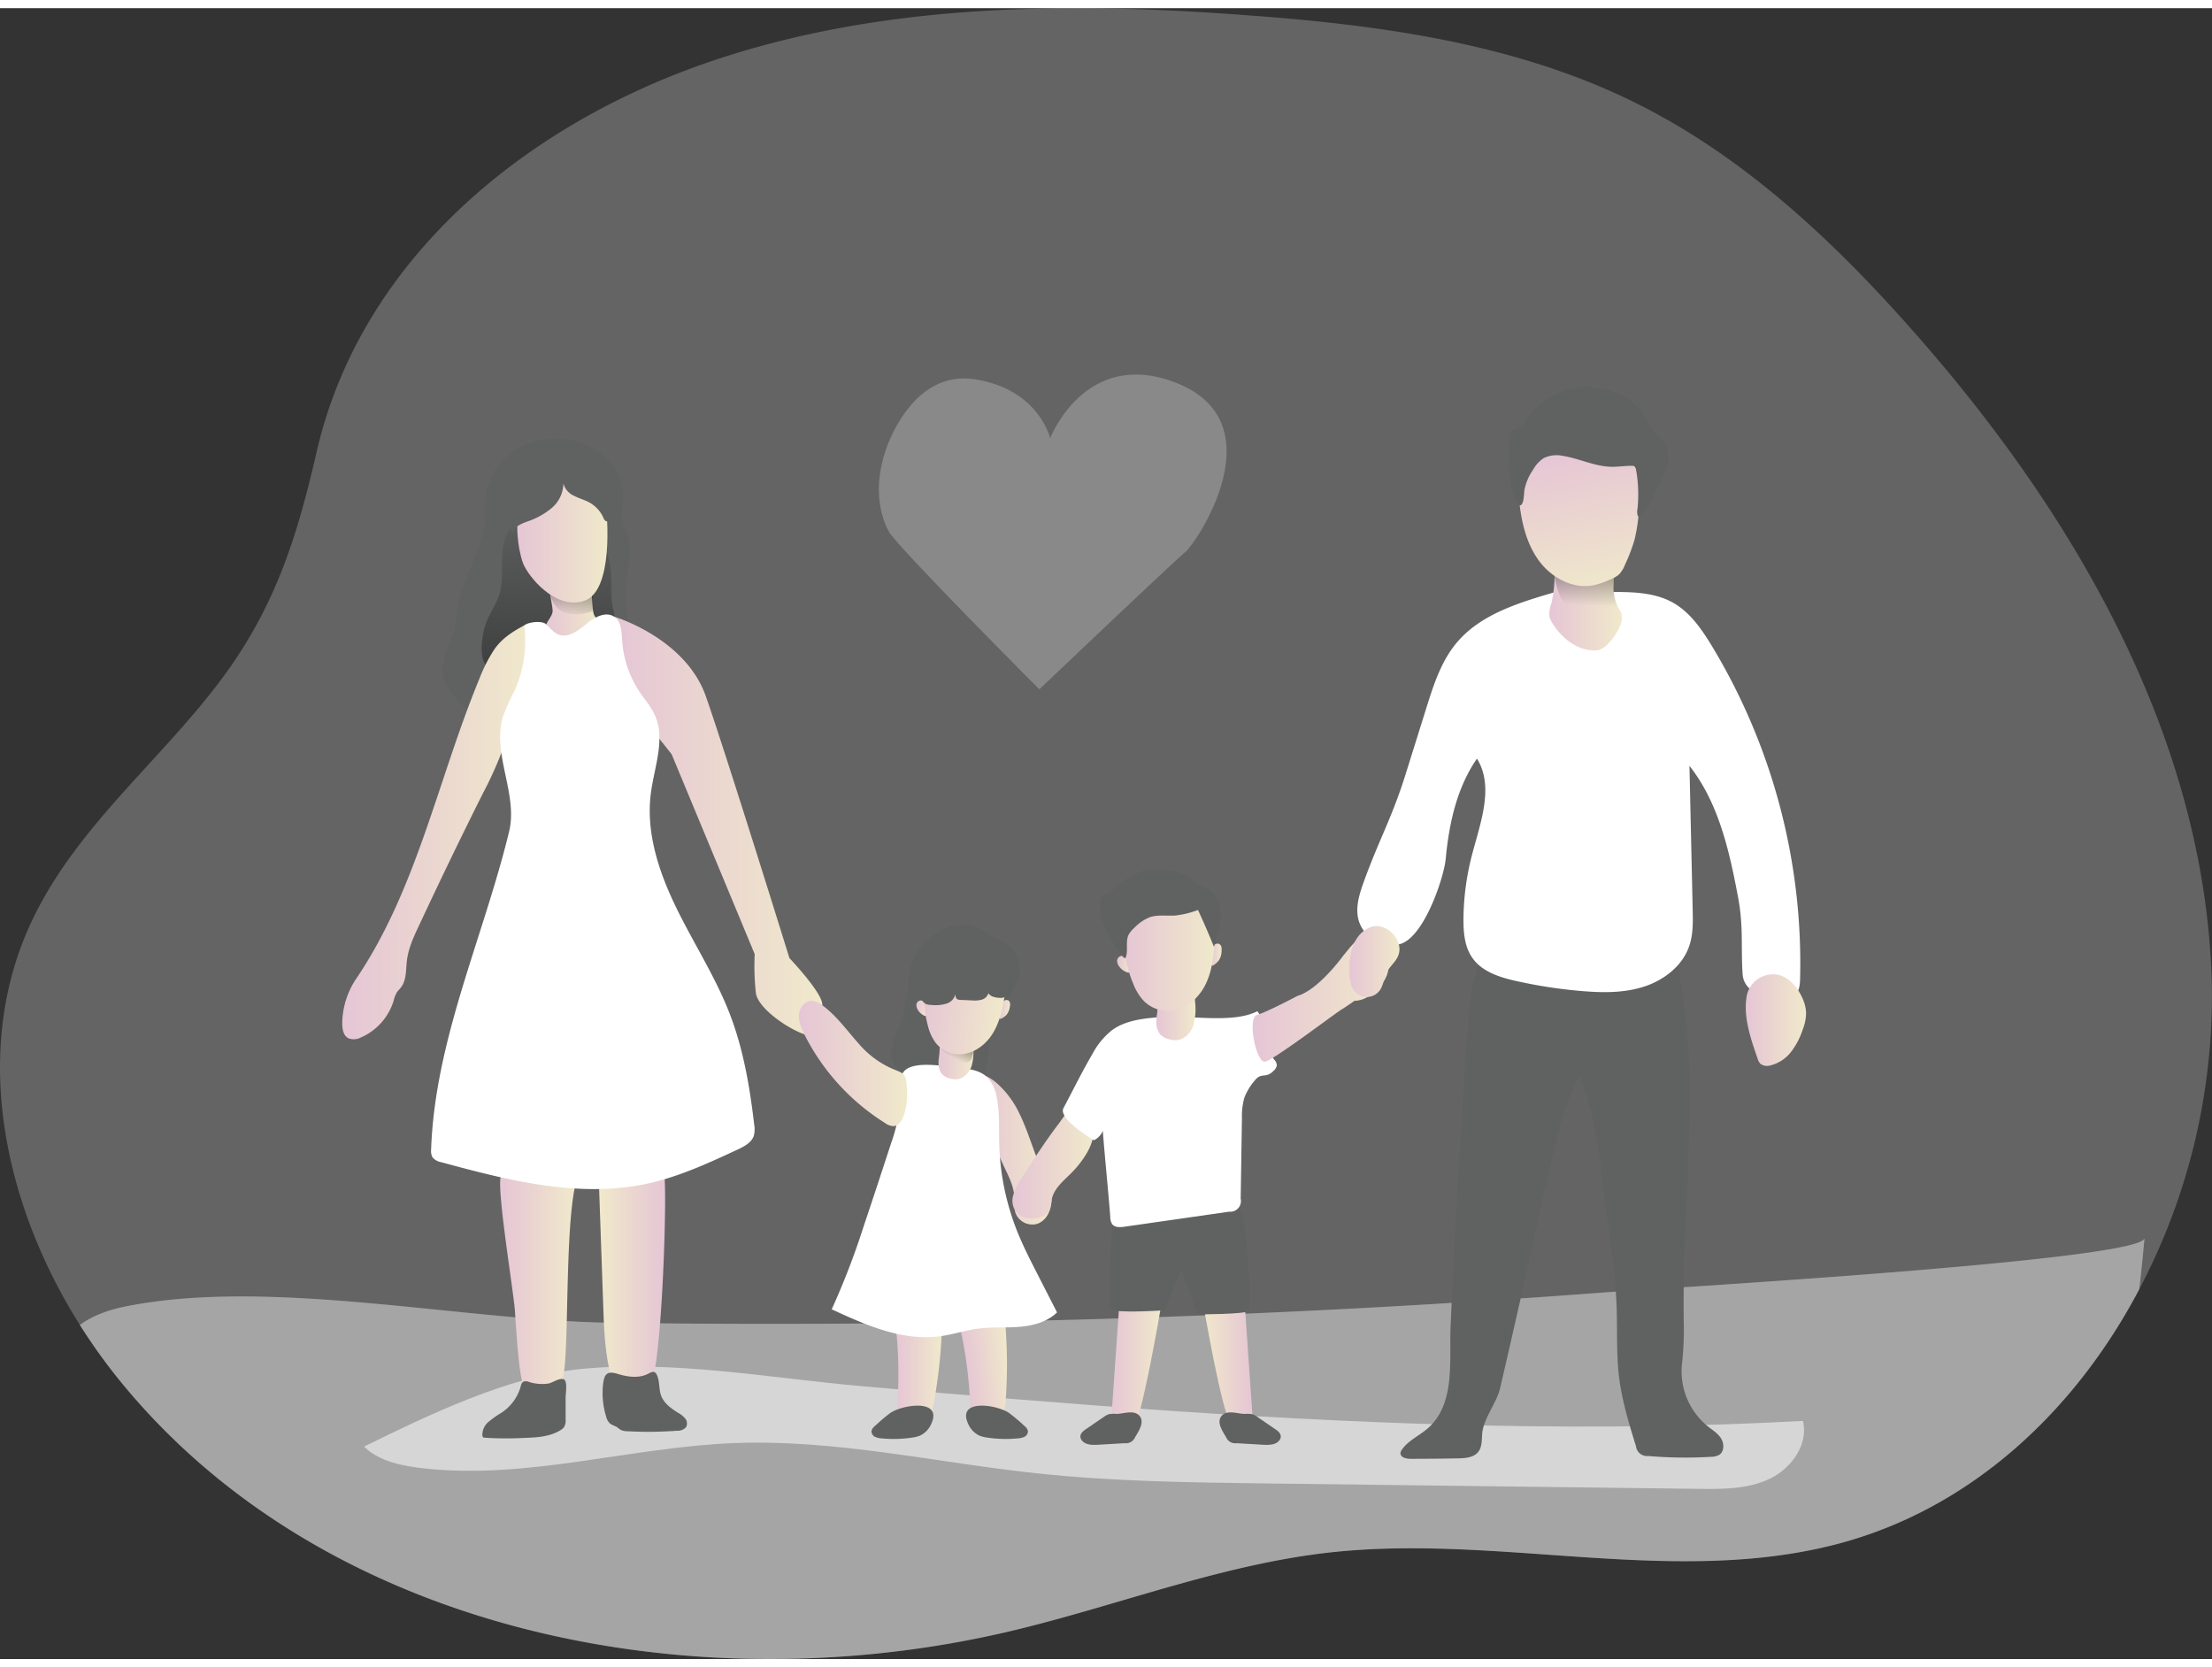 <svg xmlns="http://www.w3.org/2000/svg" xmlns:xlink="http://www.w3.org/1999/xlink" id="Layer_1" data-name="Layer 1" viewBox="0 0 682.85 509.62" width="406" height="306" class="illustration styles_illustrationTablet__1DWOa"><rect x="0" y="0" width="682.85" height="509.62" fill="#333333" stroke="none"/><defs><linearGradient id="linear-gradient" x1="174.27" y1="171.9" x2="164.23" y2="352.31" gradientUnits="userSpaceOnUse"><stop offset="0.12" stop-color="#010101" stop-opacity="0"></stop><stop offset="0.95" stop-color="#010101"></stop></linearGradient><linearGradient id="linear-gradient-2" x1="289.85" y1="212.17" x2="306.43" y2="212.17" gradientTransform="translate(-147.19 58.69) rotate(-8.05)" gradientUnits="userSpaceOnUse"><stop offset="0" stop-color="#e5c6d6"></stop><stop offset="0.42" stop-color="#ead4d0"></stop><stop offset="1" stop-color="#f0e9cb"></stop></linearGradient><linearGradient id="linear-gradient-3" x1="176.41" y1="232.71" x2="181.67" y2="202.18" xlink:href="#linear-gradient"></linearGradient><linearGradient id="linear-gradient-4" x1="155.95" y1="434" x2="179.21" y2="434" gradientTransform="matrix(1, 0, 0, 1, 0, 0)" xlink:href="#linear-gradient-2"></linearGradient><linearGradient id="linear-gradient-5" x1="487.91" y1="433.67" x2="508.33" y2="433.67" gradientTransform="matrix(-1, 0, 0, 1, 694.76, 0)" xlink:href="#linear-gradient-2"></linearGradient><linearGradient id="linear-gradient-6" x1="107.19" y1="295.48" x2="165.44" y2="295.48" gradientTransform="matrix(1, 0, 0, 1, 0, 0)" xlink:href="#linear-gradient-2"></linearGradient><linearGradient id="linear-gradient-7" x1="190.11" y1="293.48" x2="255.39" y2="293.48" gradientTransform="matrix(1, 0, 0, 1, 0, 0)" xlink:href="#linear-gradient-2"></linearGradient><linearGradient id="linear-gradient-8" x1="278.1" y1="461.93" x2="292.22" y2="461.93" gradientTransform="matrix(1, 0, 0, 1, 0, 0)" xlink:href="#linear-gradient-2"></linearGradient><linearGradient id="linear-gradient-9" x1="378.28" y1="457.53" x2="392.39" y2="457.53" gradientTransform="translate(-130.72 51.82) rotate(-6.84)" xlink:href="#linear-gradient-2"></linearGradient><linearGradient id="linear-gradient-10" x1="303.23" y1="393.48" x2="326.07" y2="393.48" gradientTransform="matrix(1, 0, 0, 1, 0, 0)" xlink:href="#linear-gradient-2"></linearGradient><linearGradient id="linear-gradient-11" x1="346.41" y1="336.19" x2="350.76" y2="336.19" gradientTransform="matrix(1, 0, 0, 1, 0, 0)" xlink:href="#linear-gradient-2"></linearGradient><linearGradient id="linear-gradient-12" x1="375.04" y1="333.2" x2="378.67" y2="333.2" gradientTransform="matrix(1, 0, 0, 1, 0, 0)" xlink:href="#linear-gradient-2"></linearGradient><linearGradient id="linear-gradient-13" x1="344.45" y1="460.79" x2="359.97" y2="460.79" gradientTransform="matrix(1, 0, 0, 1, 0, 0)" xlink:href="#linear-gradient-2"></linearGradient><linearGradient id="linear-gradient-14" x1="375.67" y1="458.78" x2="391.19" y2="458.78" gradientTransform="matrix(-1, 0, 0, 1, 763.94, 0)" xlink:href="#linear-gradient-2"></linearGradient><linearGradient id="linear-gradient-15" x1="314.11" y1="397.89" x2="339.13" y2="397.89" gradientTransform="matrix(1, 0, 0, 1, 0, 0)" xlink:href="#linear-gradient-2"></linearGradient><linearGradient id="linear-gradient-16" x1="358.51" y1="350.32" x2="370.6" y2="350.32" gradientTransform="matrix(1, 0, 0, 1, 0, 0)" xlink:href="#linear-gradient-2"></linearGradient><linearGradient id="linear-gradient-17" x1="479.8" y1="223.52" x2="502.27" y2="223.52" gradientTransform="matrix(1, 0, 0, 1, 0, 0)" xlink:href="#linear-gradient-2"></linearGradient><linearGradient id="linear-gradient-18" x1="491.09" y1="230.03" x2="493.15" y2="192.03" xlink:href="#linear-gradient"></linearGradient><linearGradient id="linear-gradient-19" x1="486.11" y1="177.09" x2="495.68" y2="222.53" gradientTransform="matrix(1, 0, 0, 1, 0, 0)" xlink:href="#linear-gradient-2"></linearGradient><linearGradient id="linear-gradient-20" x1="540.48" y1="353.43" x2="559.12" y2="353.43" gradientTransform="matrix(1, 0, 0, 1, 0, 0)" xlink:href="#linear-gradient-2"></linearGradient><linearGradient id="linear-gradient-21" x1="347.94" y1="331.97" x2="376.42" y2="331.97" gradientTransform="matrix(1, 0, 0, 1, 0, 0)" xlink:href="#linear-gradient-2"></linearGradient><linearGradient id="linear-gradient-22" x1="388.2" y1="346.85" x2="430.24" y2="346.85" gradientTransform="matrix(1, 0, 0, 1, 0, 0)" xlink:href="#linear-gradient-2"></linearGradient><linearGradient id="linear-gradient-23" x1="418.11" y1="335.35" x2="433.56" y2="335.35" gradientTransform="matrix(1, 0, 0, 1, 0, 0)" xlink:href="#linear-gradient-2"></linearGradient><linearGradient id="linear-gradient-24" x1="193.7" y1="365.03" x2="197.57" y2="365.03" gradientTransform="translate(136.58 -36.43) rotate(7)" xlink:href="#linear-gradient-2"></linearGradient><linearGradient id="linear-gradient-25" x1="219.19" y1="362.37" x2="222.42" y2="362.37" gradientTransform="translate(136.58 -36.43) rotate(7)" xlink:href="#linear-gradient-2"></linearGradient><linearGradient id="linear-gradient-26" x1="291.26" y1="363.4" x2="302.03" y2="363.4" gradientTransform="matrix(1, 0, 0, 1, 0, 0)" xlink:href="#linear-gradient-2"></linearGradient><linearGradient id="linear-gradient-27" x1="294.79" y1="366.9" x2="302.1" y2="352.02" xlink:href="#linear-gradient"></linearGradient><linearGradient id="linear-gradient-28" x1="195.06" y1="361.28" x2="220.42" y2="361.28" gradientTransform="translate(136.58 -36.43) rotate(7)" xlink:href="#linear-gradient-2"></linearGradient><linearGradient id="linear-gradient-29" x1="248.13" y1="366.81" x2="281.6" y2="366.81" gradientTransform="matrix(1, 0, 0, 1, 0, 0)" xlink:href="#linear-gradient-2"></linearGradient><linearGradient id="linear-gradient-30" x1="161.21" y1="204.34" x2="189.06" y2="204.34" gradientTransform="matrix(1, 0, 0, 1, 0, 0)" xlink:href="#linear-gradient-2"></linearGradient></defs><title>family 2</title><path d="M661.93,436.53c-19.67,37.38-51.54,67.32-92.13,78.34-50.68,13.71-104.7-2.77-156.9,2.81-33,3.51-64.4,15.78-96.64,23.7-99,24.36-215.2,1.62-278.82-78A179,179,0,0,1,26.2,447.55C3,410.73-7.07,364.37,10.34,325.07c13.23-29.8,39.3-50.21,58.63-75.64C86.2,226.8,93.08,205,99.29,178c13.6-59,63.55-100.11,119.34-119.71,53.64-18.81,111.94-19.33,168.58-15,40.63,3,82,8.69,118.52,26.65,33.72,16.53,61.74,42.81,86.58,71C641.85,197,682,266,684.3,340.89A194.1,194.1,0,0,1,661.93,436.53Z" transform="translate(-1.54 -41.05)" fill="#ffffff" opacity="0.24" style="isolation: isolate;"></path><path d="M663.56,420.74c-.49,5.22-1,10.5-1.63,15.79-19.67,37.38-51.54,67.32-92.13,78.34-50.68,13.71-104.7-2.77-156.9,2.81-33,3.51-64.4,15.78-96.64,23.7-99,24.36-215.2,1.62-278.82-78A179,179,0,0,1,26.2,447.55c3.44-2.55,8.06-4.51,14-5.7,44.59-9,103.81,4.33,149.65,5q153.17,2.22,306.08-9.28C510.87,436.42,662.89,427.69,663.56,420.74Z" transform="translate(-1.54 -41.05)" fill="#ffffff" opacity="0.24" style="isolation: isolate;"></path><path d="M663.56,420.74c-.49,5.22-1,10.5-1.63,15.79-19.67,37.38-51.54,67.32-92.13,78.34-50.68,13.71-104.7-2.77-156.9,2.81-33,3.51-64.4,15.78-96.64,23.7-99,24.36-215.2,1.62-278.82-78A179,179,0,0,1,26.2,447.55c3.44-2.55,8.06-4.51,14-5.7,44.59-9,103.81,4.33,149.65,5q153.17,2.22,306.08-9.28C510.87,436.42,662.89,427.69,663.56,420.74Z" transform="translate(-1.54 -41.05)" fill="#ffffff" opacity="0.24" style="isolation: isolate;"></path><path d="M132.92,491.87c31.77,3.37,63.39-6.63,95.32-7.87,31.27-1.21,62.18,6,93.29,9.33,23.6,2.53,47.37,2.83,71.1,3.13l133.15,1.67c7.46.1,15.22.13,22-3.07s12.09-10.65,10.34-17.9c-64.21,3.5-128.58,1.35-192.69-2.94-32.55-2.18-65-4.92-97.54-7.75-28.46-2.48-58.69-8.2-87.26-5.31-22.15,2.24-47.11,14.28-66.71,23.93C118.74,489.84,126.29,491.17,132.92,491.87Z" transform="translate(-1.54 -41.05)" fill="#ffffff" opacity="0.55" style="isolation: isolate;"></path><path d="M190.72,182.49a19.85,19.85,0,0,0-7.93-6.28,23.75,23.75,0,0,0-20,0,20.56,20.56,0,0,0-11.46,16.14c-.21,2.34,0,4.69-.14,7-.55,8.12-5.53,15.24-7.54,23.13-1.13,4.42-1.32,9.08-2.79,13.41-1.11,3.3-3,6.52-2.71,10a12.82,12.82,0,0,0,2.18,5.69c4.42,6.91,13.22,11.57,21,8.95,2.13-.72,4.07-1.94,6.18-2.74,5.71-2.17,12.06-1.13,18.18-1.09a17.8,17.8,0,0,0,7.7-1.3,11.15,11.15,0,0,0,6.09-11.09,30.27,30.27,0,0,0-2.13-6.9,44.52,44.52,0,0,1-2.56-19.54c.31-3.36,1-6.69,1-10.06,0-4.46-3.12-7.8-2.46-11.87C194.07,191.15,193.62,186.52,190.72,182.49Z" transform="translate(-1.54 -41.05)" fill="#606161"></path><path d="M190.9,182.39a20,20,0,0,0-7.92-6.27,23.77,23.77,0,0,0-20,0,20.53,20.53,0,0,0-11.45,16.14c-.22,2.34,0,4.69-.15,7-.54,8.12-5.53,15.24-7.54,23.12-1.13,4.43-1.32,9.09-2.78,13.42-1.12,3.29-3,6.52-2.71,10a12.58,12.58,0,0,0,2.18,5.7c4.41,6.9,13.21,11.57,21,9,2.13-.73,4.07-1.94,6.18-2.74,5.72-2.17,12.07-1.13,18.18-1.09a17.85,17.85,0,0,0,7.71-1.3,11.18,11.18,0,0,0,6.09-11.09,30.53,30.53,0,0,0-2.14-6.91,44.6,44.6,0,0,1-2.56-19.53c.32-3.36,1-6.69,1-10.06,0-4.46-3.12-7.8-2.46-11.88C194.25,191.06,193.81,186.43,190.9,182.39Z" transform="translate(-1.54 -41.05)" fill="#606161"></path><path d="M151.71,230.54c1.16-2.94,3.07-5.56,4-8.58,1.14-3.69.73-7.66.87-11.52s1-8,4-10.5c2.34-1.92,5.52-2.41,8.54-2.62,4.15-.28,8.5-.12,12.16,1.84,5.79,3.1,8.54,10.06,8.9,16.62.2,3.55-.16,7.17.6,10.65a10.84,10.84,0,0,1,.51,3.93,7.09,7.09,0,0,1-1.81,3.33c-6.27,7.42-15.92,10.71-25.34,11.53-3,.26-9.45,1.36-12-.68C149,241.89,150.42,233.8,151.71,230.54Z" transform="translate(-1.54 -41.05)" fill="url(#linear-gradient)"></path><path d="M172.13,227.21c.07-1.19-1.15-6.75-1.15-7.94,0-2.76,2.7-1.06,5.23-2.16s7.39-1.44,7.7,1.29c.77,6.86.2,9.34,1.65,10.91,1.3,1.41,1.72,3.11.5,4.59a8.25,8.25,0,0,1-4.74,3c-2.14.4-4.31-.35-6.36-1.09-1.48-.53-4.44-1.58-4.82-3.4S172,229.17,172.13,227.21Z" transform="translate(-1.54 -41.05)" fill="url(#linear-gradient-2)"></path><path d="M171.22,221.5s1,5.77,5.74,6.44a13.11,13.11,0,0,0,7.53-.82l.18-7Z" transform="translate(-1.54 -41.05)" fill="url(#linear-gradient-3)"></path><path d="M160.51,443.36c.63,9.73,1.22,17.77,2.31,22,.69,2.64,2.44,5.4,5.13,5.87a5.54,5.54,0,0,0,5-2.15,13.53,13.53,0,0,0,2.34-5.16c2-7.31.55-44.41,3.82-59.48a4.13,4.13,0,0,0-.38-2.78,4.8,4.8,0,0,0-1.4-1.51c-4.49-3.44-19.51-6.24-21.25,1.76C155,406.8,160.12,437.41,160.51,443.36Z" transform="translate(-1.54 -41.05)" fill="url(#linear-gradient-4)"></path><path d="M202.75,465.35c-.92,2.57-2.44,5.4-5.13,5.87a5.54,5.54,0,0,1-5-2.15,13.53,13.53,0,0,1-2.34-5.16c-2-7.31-2.27-15-2.53-22.54l-1.3-36.94a5.57,5.57,0,0,1,.39-2.78,4.8,4.8,0,0,1,1.4-1.51c4.49-3.44,16.56-7.39,18.3.61C207.59,405.65,206,456.17,202.75,465.35Z" transform="translate(-1.54 -41.05)" fill="url(#linear-gradient-5)"></path><path d="M163.37,231.59c-3.63,1.93-6.85,4-9.2,7.36a47,47,0,0,0-4.63,9.07c-12.74,30.84-19.23,64.68-37.86,92.37a25.35,25.35,0,0,0-4.47,13.16c-.1,2.08.08,4.64,2,5.54a4.75,4.75,0,0,0,3.83-.34,18.13,18.13,0,0,0,10-11.25,9.74,9.74,0,0,1,1-2.61c.37-.57.89-1,1.3-1.59,1.73-2.26,1.47-5.39,1.81-8.22.45-3.71,2-7.17,3.61-10.56q9.63-20.65,19.81-41a114.7,114.7,0,0,0,6.56-14.74c1.36-4.05,2.25-8.24,3.4-12.36C164.44,242.09,167.74,232.12,163.37,231.59Z" transform="translate(-1.54 -41.05)" fill="url(#linear-gradient-6)"></path><path d="M191.21,228.92s21.89,6.52,28.22,24.54,25.81,80.83,25.81,80.83,10.54,11.08,10.14,14.55-.54,10.65-5.59,8.94-14.17-7.91-14.9-12.66a75.8,75.8,0,0,1-.37-12.05l-25.65-61.72-9-11.32S186.24,234.7,191.21,228.92Z" transform="translate(-1.54 -41.05)" fill="url(#linear-gradient-7)"></path><path d="M278.64,470.65c-.11,2-.25,4.09.69,5.84a5.19,5.19,0,0,0,8.92.4,10,10,0,0,0,1.25-3.68,156.35,156.35,0,0,0,2.69-22.1c.1-2.06,0-4.48-1.68-5.69a6.42,6.42,0,0,0-4-.79c-2.15.05-5,0-6.88,1.25-2.31,1.52-1.4,3.28-1.2,5.82A134.67,134.67,0,0,1,278.64,470.65Z" transform="translate(-1.54 -41.05)" fill="url(#linear-gradient-8)"></path><path d="M300.91,469.66c.12,2,.23,4.09,1.37,5.72a5.21,5.21,0,0,0,8.91-.67,10.18,10.18,0,0,0,.8-3.8,154.56,154.56,0,0,0,0-22.26c-.14-2.06-.53-4.45-2.34-5.46a6.45,6.45,0,0,0-4-.3c-2.13.3-5,.61-6.69,2.06-2.12,1.78-1,3.42-.5,5.91A135.27,135.27,0,0,1,300.91,469.66Z" transform="translate(-1.54 -41.05)" fill="url(#linear-gradient-9)"></path><path d="M316,381.8c2.8,5.54,4.39,11.61,6.89,17.29,1.33,3,2.93,6,3.19,9.25s-1.29,7-4.42,8a5.54,5.54,0,0,1-6.74-3.68,19.81,19.81,0,0,1-.23-4.43c-.14-3.56-1.9-6.81-3.4-10-3.4-7.34-7.11-16.53-8-24.64-.58-5.42,4-2.5,6.34-.36A29.24,29.24,0,0,1,316,381.8Z" transform="translate(-1.54 -41.05)" fill="url(#linear-gradient-10)"></path><path d="M292,325.69a18.31,18.31,0,0,0-8.9,9.91c-1.26,3.58-1.25,7.45-1.77,11.21a39.28,39.28,0,0,1-2.45,9.21c-1.09,2.73-2.52,5.52-2.17,8.44a10.1,10.1,0,0,0,2.78,5.45c4.68,5.1,12.38,6.77,19.12,5.17a10.89,10.89,0,0,0,4.33-1.9c2.3-1.84,3.21-4.91,3.56-7.83s.31-5.92,1.25-8.71a29.31,29.31,0,0,1,2.85-5.54,96,96,0,0,0,4.51-8.58,14.24,14.24,0,0,0,1.22-3.4,9.3,9.3,0,0,0-3.92-9c-1.65-1.18-3.6-1.86-5.33-2.91-1.15-.7-2.2-1.56-3.39-2.19C300.3,323.26,295.19,324,292,325.69Z" transform="translate(-1.54 -41.05)" fill="#606161"></path><path d="M347,333.93a1.61,1.61,0,0,0-.6,1.39,2.89,2.89,0,0,0,.56,1.46,5,5,0,0,0,2.39,1.86,1.1,1.1,0,0,0,1.06,0,1,1,0,0,0,.29-.6,3.66,3.66,0,0,0-.27-2C350,334.83,348.56,332.83,347,333.93Z" transform="translate(-1.54 -41.05)" fill="url(#linear-gradient-11)"></path><path d="M376.19,330.41a1.67,1.67,0,0,1,1.51-.57,1.37,1.37,0,0,1,.86.91,3.44,3.44,0,0,1,.09,1.28,5.67,5.67,0,0,1-.79,2.89,7,7,0,0,1-1.56,1.47.84.84,0,0,1-.46.21c-.38,0-.56-.45-.61-.82C375,334,374.79,331.79,376.19,330.41Z" transform="translate(-1.54 -41.05)" fill="url(#linear-gradient-12)"></path><path d="M347,442.08l-2.56,36.71s4.2,1.82,6.76.73,8.76-37.8,8.76-37.8Z" transform="translate(-1.54 -41.05)" fill="url(#linear-gradient-13)"></path><path d="M385.72,440.07l2.55,36.71s-4.2,1.82-6.75.73-8.77-37.8-8.77-37.8Z" transform="translate(-1.54 -41.05)" fill="url(#linear-gradient-14)"></path><path d="M344.93,416.48s-1.76,24.69-.48,26.15,16.62.37,16.62.37l5.11-12.42,5.11,13.69s15,0,15.71-1.09-.22-30.47-3.13-31.76S344.93,416.48,344.93,416.48Z" transform="translate(-1.54 -41.05)" fill="#606161"></path><path d="M316.92,402.22a17.12,17.12,0,0,0-2.65,5.47,5.81,5.81,0,0,0,1.52,5.62,6.69,6.69,0,0,0,4.56,1.3c2,0,4.2-.64,5.13-2.4a13.8,13.8,0,0,0,.77-3.53c.71-3.39,3.71-5.72,6.15-8.19a31.27,31.27,0,0,0,4.16-5.22c1.78-2.81,3.14-6.19,2.34-9.41a6.44,6.44,0,0,0-4.65-4.61c-3.05-.61-4.25,2-5.88,4.16C324.25,390.8,320.58,396.51,316.92,402.22Z" transform="translate(-1.54 -41.05)" fill="url(#linear-gradient-15)"></path><path d="M359.46,352.51c-5.14.45-10.56,1-14.71,4.09a23.05,23.05,0,0,0-5.92,7.19c-3.53,6.06-5.7,10.63-9,16.82-1.76,3.31,9.38,9.92,9.38,9.92a5.68,5.68,0,0,0,2.77-2.91c.7,9.1,1.61,17.56,2.31,26.66a3.88,3.88,0,0,0,.63,2.2c.83,1,2.39.92,3.69.74L381,412.57a3.29,3.29,0,0,0,3.54-4l.39-25a20.57,20.57,0,0,1,.74-6.16,18.06,18.06,0,0,1,3.11-5.21c2.23-2.88,3.37-.52,5.92-3.12a2.89,2.89,0,0,0,1-1.72,2.79,2.79,0,0,0-.83-1.75c-3.23-4-1.95-10.9-5.19-14.91C381.92,354.65,368.17,351.76,359.46,352.51Z" transform="translate(-1.54 -41.05)" fill="#ffffff"></path><path d="M358.68,351.85c-.36,2.28-.28,5,1.5,6.43a6.09,6.09,0,0,0,2.46,1.1,7.29,7.29,0,0,0,2,.25c2.47-.12,4.49-2.22,5.3-4.56a18.88,18.88,0,0,0,.51-7.35,9.73,9.73,0,0,0-.77-3.82A5.79,5.79,0,0,0,364.1,341C357.59,341.57,359.41,347.18,358.68,351.85Z" transform="translate(-1.54 -41.05)" fill="url(#linear-gradient-16)"></path><path d="M457.89,335.94c-2.41,7.51-3,15.47-3.55,23.33q-3.07,44.37-5,88.81c-.46,10.47,1.67,24.25-7.46,31.73-2.52,2.06-5.64,3.49-7.52,6.15a2.17,2.17,0,0,0-.49,1.17c0,1.29,1.7,1.72,3,1.73q7.44,0,14.89-.14c2.25-.05,4.83-.28,6.18-2.08,1.15-1.54,1-3.64,1.15-5.54.43-4.84,4.45-9.37,5.55-14.11,15.79-67.94,17.73-84,24.43-96.3,2.87,6,6,20.74,6.57,27.39,1.34,15.28,4.13,27,4.89,42.36.36,7.39-.07,15,.72,22.35s3.09,15.07,5.33,22.2a3.43,3.43,0,0,0,3.81,3,133,133,0,0,0,19.35.25,5.22,5.22,0,0,0,2.51-.59c1.59-1,1.59-3.48.59-5.08s-2.69-2.62-4.18-3.8a21.89,21.89,0,0,1-7.92-18.91,98.72,98.72,0,0,0,.61-11.84c-.11-4.91-.09-9.83,0-14.75.39-19.68,2-39.33,1.81-59a200.24,200.24,0,0,0-3.37-36.16c-.34-1.71-.79-3.55-2.17-4.62s-3.08-1.06-4.73-1.06l-37.64,0C468.94,332.42,463,332.28,457.89,335.94Z" transform="translate(-1.54 -41.05)" fill="#606161"></path><path d="M435.44,277.58l6.38-20.39c2.22-7.1,4.55-14.4,9.3-20.13,7.21-8.68,18.7-12.29,29.52-15.48a19.08,19.08,0,0,1,7.77-.64c9,1.14,20.81-1.38,29.71,3.7,5.13,2.93,8.63,8,11.7,13a189.38,189.38,0,0,1,27.41,103.1c-.05,1.8-.23,3.83-1.64,4.94a6.3,6.3,0,0,1-2.5,1c-2.05.5-5.65-.82-8.77-1.58a6.38,6.38,0,0,1-4.82-5.75c-.58-8.3.32-14.64-1.42-23.88-2.69-14.31-6-29.11-15-40.53l1,44.57c.08,3.64.15,7.37-1,10.83-2,6.22-7.74,10.72-14,12.75s-12.93,1.91-19.45,1.36a151.52,151.52,0,0,1-19.65-3c-5.28-1.15-11-2.89-14-7.35-2.32-3.37-2.68-7.69-2.67-11.78A81,81,0,0,1,456,302.25c2.57-9.84,6.85-20.9,1.48-29.54-6.21,9-8.61,20-9.64,30.91-.57,6.07-7.15,25.59-14.85,26.48A11.44,11.44,0,0,1,422.67,326c-3.71-4.83-1.82-10.62.05-15.75C427.5,297.17,431.29,290.86,435.44,277.58Z" transform="translate(-1.54 -41.05)" fill="#ffffff"></path><path d="M501.58,231.94a18.22,18.22,0,0,1-3.94,5.61,5.25,5.25,0,0,1-4.83,1.71c-5-.42-9.34-4-12-8.3a7.37,7.37,0,0,1-.94-2,8.83,8.83,0,0,1,.58-4.15,40.36,40.36,0,0,0,1-8.3v0c0-.41-.05-.88-.05-1.4-.1-1.45-.15-3.06.62-4.2,1.92-3.12,8.1-3.48,11.16-2.8a8.37,8.37,0,0,1,5.71,3.78,7.67,7.67,0,0,1,.77,3.22,35.78,35.78,0,0,1,0,4.15,13.33,13.33,0,0,0,1.4,6.8,11,11,0,0,1,.63,1.09,2.83,2.83,0,0,1,.41.88A6,6,0,0,1,501.58,231.94Z" transform="translate(-1.54 -41.05)" fill="url(#linear-gradient-17)"></path><path d="M501.74,227.27s-4.57,2-12.3.52c-6.07-1.19-7.57-8.19-7.94-11.31v0a13.77,13.77,0,0,1-.1-1.4h18.31a35.78,35.78,0,0,1,0,4.15,13.33,13.33,0,0,0,1.4,6.8,11,11,0,0,1,.63,1.09Z" transform="translate(-1.54 -41.05)" fill="url(#linear-gradient-18)"></path><path d="M470.74,195c.8,6.17,2.51,12.41,6.38,17.28s10.22,8.11,16.33,6.93a25,25,0,0,0,5.22-1.81,9,9,0,0,0,2.67-1.55,9.3,9.3,0,0,0,1.88-3.09,53.24,53.24,0,0,0,2.84-7.38,51,51,0,0,0,1.41-9.37,38.49,38.49,0,0,0,0-9.29,20.38,20.38,0,0,0-6.12-11.5,7.33,7.33,0,0,0-2-1.46,8.91,8.91,0,0,0-3.08-.58,45.84,45.84,0,0,0-9.8.1,17.48,17.48,0,0,0-8.92,3.8,19.72,19.72,0,0,0-5.27,8.57c-.53,1.51-1,3-1.54,4.53S470.53,193.41,470.74,195Z" transform="translate(-1.54 -41.05)" fill="url(#linear-gradient-19)"></path><path d="M467.25,177.18a19.29,19.29,0,0,1,.34-4.23,2.3,2.3,0,0,1,.89-1.56,4.74,4.74,0,0,1,1-.34c1.71-.51,2.73-2.19,3.77-3.64a22.78,22.78,0,0,1,32.59-4.47,12.38,12.38,0,0,1,3,3.19c.91,1.48,1.36,3.22,2.38,4.63,1.16,1.61,3,2.67,4.11,4.31,1.63,2.39,1.49,5.61.56,8.35s-2.52,5.19-3.7,7.83-2.29,5.8-5,6.71a4.24,4.24,0,0,1-.16-2.32,43,43,0,0,0-.44-12.14,1.57,1.57,0,0,0-.4-.94,1.55,1.55,0,0,0-1-.24c-2.15,0-4.28.37-6.43.3-5-.16-9.69-2.53-14.64-3.34a9.2,9.2,0,0,0-6,.65,10.21,10.21,0,0,0-3.35,3.67,16.12,16.12,0,0,0-2.68,6.47,24.68,24.68,0,0,1-.32,3c-.6,2.44-1.77,1.47-2.48-.26a23.78,23.78,0,0,1-1.39-5.1A61.58,61.58,0,0,1,467.25,177.18Z" transform="translate(-1.54 -41.05)" fill="#606161"></path><path d="M544.09,365.24a3.92,3.92,0,0,0,.88,1.66,3.36,3.36,0,0,0,3,.54,11.53,11.53,0,0,0,6.44-4.16,22.73,22.73,0,0,0,3.62-6.89,14.41,14.41,0,0,0,1.05-5.36,12.19,12.19,0,0,0-1.17-4.46c-1.38-3.08-3.72-5.95-6.94-7a8.3,8.3,0,0,0-10.13,6C539.5,352.12,542,359.17,544.09,365.24Z" transform="translate(-1.54 -41.05)" fill="url(#linear-gradient-20)"></path><path d="M351.33,342.11a16.54,16.54,0,0,0,3.31,5.41,10.56,10.56,0,0,0,7.74,3.08c4.61-.14,8.71-3.41,10.93-7.45s2.86-8.77,3.06-13.38a20.76,20.76,0,0,0-.81-7.93,13.36,13.36,0,0,0-9.72-8.19,16.84,16.84,0,0,0-12.65,2.67,10.85,10.85,0,0,0-3.12,3,14.85,14.85,0,0,0-1.8,6.2,11.55,11.55,0,0,0-.18,4.3c.3,1.17.57,2.25.76,3.46A38.23,38.23,0,0,0,351.33,342.11Z" transform="translate(-1.54 -41.05)" fill="url(#linear-gradient-21)"></path><path d="M343.69,327a20.64,20.64,0,0,1-2.73-8.88c0-1.16.14-2.53,1.15-3.11a7.82,7.82,0,0,1,1.17-.44,8.44,8.44,0,0,0,2.61-2.17,24.23,24.23,0,0,1,6.11-4,13.81,13.81,0,0,1,3.46-1.4,13.36,13.36,0,0,1,3-.12c3.89.15,8.08.57,11,3.14.43.38.83.81,1.3,1.15,1.46,1.06,3.46,1.23,4.83,2.41a6.16,6.16,0,0,1,1.51,2.15,13.73,13.73,0,0,1,1.14,8,28.66,28.66,0,0,1-.85,3.37l-1.1,3.72q-2.31-5.76-4.93-11.38a29.17,29.17,0,0,1-6.86,1.69c-2.7.21-5.52-.33-8.08.56a14,14,0,0,0-4.75,3.29,8.07,8.07,0,0,0-1.63,1.92c-1.27,2.32,0,5.18-1.12,7.46-1-.27-2.14-2.57-2.74-3.42A42.78,42.78,0,0,1,343.69,327Z" transform="translate(-1.54 -41.05)" fill="#606161"></path><path d="M402,346s-9.31,4.93-12.42,5.84-.25,15.1,2.56,14.42,21.73-15,23.19-15.88,4.38-2.92,4.38-2.92,4.57.36,8.77-5.66-.19-12.06-.92-12.24-3.59-2.74-5.41-2.13-6.58,6.94-6.58,6.94S408.36,344.15,402,346Z" transform="translate(-1.54 -41.05)" fill="url(#linear-gradient-22)"></path><path d="M418.13,338.94c.08,1.92.29,3.95,1.47,5.45a4.92,4.92,0,0,0,7.95-.24c1.12-1.62,1.18-3.75,2.08-5.5s2.77-3.17,3.54-5.1c1.95-4.81-3.86-10.69-8.62-8.76C418.93,327.07,417.91,333.68,418.13,338.94Z" transform="translate(-1.54 -41.05)" fill="url(#linear-gradient-23)"></path><path d="M346.17,475a9,9,0,0,0-2.32.09,5.42,5.42,0,0,0-1.52.81l-5.54,3.79c-.82.56-1.73,1.28-1.73,2.27a2,2,0,0,0,.44,1.21c1.1,1.42,3.2,1.45,5,1.35l8.21-.48a3.08,3.08,0,0,0,3.26-1.9c1-1.7,2.86-4.36,1.52-6.3C351.86,473.51,348.37,475,346.17,475Z" transform="translate(-1.54 -41.05)" fill="#606161"></path><path d="M385.8,475a9.05,9.05,0,0,1,2.33.09,5.71,5.71,0,0,1,1.52.81l5.54,3.79c.82.56,1.72,1.28,1.73,2.27a2,2,0,0,1-.45,1.21c-1.09,1.42-3.19,1.45-5,1.35l-8.21-.48a3.07,3.07,0,0,1-3.25-1.9c-1-1.7-2.87-4.36-1.53-6.3C380.11,473.51,383.6,475,385.8,475Z" transform="translate(-1.54 -41.05)" fill="#606161"></path><path d="M278.66,384.08a48.31,48.31,0,0,1-2,7.25c-2.81,8.6-5.62,17.2-8.51,25.77a235.33,235.33,0,0,1-9.86,25.61c10.53,4.89,21.8,9.84,33.32,8.33,4.06-.53,8-1.87,12.07-2.39s8.42-.19,12.62-.54,8.55-1.5,11.55-4.45l-6.08-11.88c-2.22-4.34-4.44-8.69-6.25-13.22A78.62,78.62,0,0,1,310,391.44c-.12-4.81.2-9.69-.81-14.4a11.23,11.23,0,0,0-3-6.06c-2.13-2-5.2-2.46-8.08-2.74-4.16-.4-13.19-2.26-16.85.41S279.33,380.12,278.66,384.08Z" transform="translate(-1.54 -41.05)" fill="#ffffff"></path><path d="M285.12,347.56a1.43,1.43,0,0,0-.69,1.17,2.71,2.71,0,0,0,.34,1.35,4.55,4.55,0,0,0,1.91,1.9,1,1,0,0,0,.94.09.87.87,0,0,0,.32-.49,3.28,3.28,0,0,0,0-1.81C287.63,348.67,286.61,346.76,285.12,347.56Z" transform="translate(-1.54 -41.05)" fill="url(#linear-gradient-24)"></path><path d="M311.28,347.62a1.45,1.45,0,0,1,1.4-.34,1.19,1.19,0,0,1,.65.89,3,3,0,0,1-.05,1.15,5.08,5.08,0,0,1-1,2.46,5.89,5.89,0,0,1-1.53,1.13.7.7,0,0,1-.44.14c-.33,0-.43-.46-.44-.79C309.81,350.63,309.89,348.68,311.28,347.62Z" transform="translate(-1.54 -41.05)" fill="url(#linear-gradient-25)"></path><path d="M291.41,364.76c-.32,2-.25,4.42,1.34,5.72a5.57,5.57,0,0,0,2.19,1,6.48,6.48,0,0,0,1.8.22c2.2-.1,4-2,4.73-4.05a16.76,16.76,0,0,0,.45-6.55,8.72,8.72,0,0,0-.69-3.4,5.16,5.16,0,0,0-5-2.55C290.44,355.6,292.07,360.59,291.41,364.76Z" transform="translate(-1.54 -41.05)" fill="url(#linear-gradient-26)"></path><path d="M296.73,366.15a5.82,5.82,0,0,0,2.27.55,2.89,2.89,0,0,0,2.12-.86,4.22,4.22,0,0,0,.74-3,2.72,2.72,0,0,0-.19-1.1,2.21,2.21,0,0,0-1.13-1,8.23,8.23,0,0,0-3.27-.61,23.72,23.72,0,0,0-3.86.19c-1.36.17-2.07.26-1.34,1.69A9.14,9.14,0,0,0,296.73,366.15Z" transform="translate(-1.54 -41.05)" fill="url(#linear-gradient-27)"></path><path d="M288,355.26a14.69,14.69,0,0,0,2.34,5.13,9.39,9.39,0,0,0,6.51,3.57c4.09.38,8.06-2.07,10.47-5.4s3.47-7.44,4.15-11.49a18.41,18.41,0,0,0,.14-7.09,11.84,11.84,0,0,0-7.7-8.29,14.91,14.91,0,0,0-11.46,1A9.5,9.5,0,0,0,289.4,335a13.34,13.34,0,0,0-2.26,5.28,10.21,10.21,0,0,0-.62,3.78c.13,1.06.26,2,.29,3.14A34.5,34.5,0,0,0,288,355.26Z" transform="translate(-1.54 -41.05)" fill="url(#linear-gradient-28)"></path><path d="M285.61,345.79a3.7,3.7,0,0,0,1.63,2.62,4.29,4.29,0,0,0,1.67.33,11.78,11.78,0,0,0,4.88-.42,4,4,0,0,0,2.78-3.69c-.16.89-.19,2.05.63,2.42a2,2,0,0,0,.77.14l3.6.16a8.62,8.62,0,0,0,3-.22,3,3,0,0,0,2.09-2c.66,1.06,2.07,1.35,3.32,1.42a3.82,3.82,0,0,0,1.9-.26c1.18-.6,1.5-2.11,1.68-3.42a12.47,12.47,0,0,0-.1-5.67,11.08,11.08,0,0,0-3.53-4.57,15.33,15.33,0,0,0-4.09-2.78,14.66,14.66,0,0,0-6.18-.85,34.89,34.89,0,0,0-6.89.91,11.47,11.47,0,0,0-5.62,2.71c-1.77,1.79-1.46,3.5-1.45,5.75C285.74,340.92,285,343.15,285.61,345.79Z" transform="translate(-1.54 -41.05)" fill="#606161"></path><path d="M266.76,360.85c-3.7-4.11-6.92-8.75-11.38-12a5.75,5.75,0,0,0-3.19-1.37c-2.13-.05-3.82,2.08-4,4.2s.68,4.2,1.63,6.11a68.68,68.68,0,0,0,25,27.45,4.56,4.56,0,0,0,2.49.92c1.79-.06,2.87-2,3.38-3.7a22.29,22.29,0,0,0,.8-8.24c-.3-3.33-.37-4.18-3.21-5.25A28.7,28.7,0,0,1,266.76,360.85Z" transform="translate(-1.54 -41.05)" fill="url(#linear-gradient-29)"></path><path d="M276.42,474.68A52.35,52.35,0,0,0,272,478.4c-.67.56-1.42,1.21-1.42,2.08a1.9,1.9,0,0,0,1.07,1.58,5.13,5.13,0,0,0,1.93.48,38.33,38.33,0,0,0,9.51-.23,10,10,0,0,0,2.53-.64,7.11,7.11,0,0,0,3.37-3.53C292.68,470.25,280.32,472.07,276.42,474.68Z" transform="translate(-1.54 -41.05)" fill="#606161"></path><path d="M313,474.68a54.11,54.11,0,0,1,4.45,3.72c.66.56,1.41,1.21,1.41,2.08a1.88,1.88,0,0,1-1.07,1.58,5.08,5.08,0,0,1-1.93.48,38.33,38.33,0,0,1-9.51-.23,10,10,0,0,1-2.53-.64,7.15,7.15,0,0,1-3.37-3.53C296.75,470.25,309.11,472.07,313,474.68Z" transform="translate(-1.54 -41.05)" fill="#606161"></path><path d="M163.37,231.59a37.23,37.23,0,0,1-3,20.19,70.75,70.75,0,0,0-3.52,7.81c-3.6,11.48,4.68,24,1.85,35.67-8,32.87-22.88,64.27-24.07,98.07a4.2,4.2,0,0,0,.43,2.46,4.39,4.39,0,0,0,2.68,1.5c21,5.73,43,11.26,64.18,6.5,9.52-2.14,18.46-6.28,27.31-10.39,2-.94,4.24-2.09,5-4.2a8.28,8.28,0,0,0,.12-3.61c-1.35-11.53-3.31-23.08-7.47-33.92-4.41-11.48-11.18-21.87-16.57-32.92s-9.46-23.31-7.83-35.5c1.08-8.09,4.56-16.61,1.19-24-1.16-2.55-3-4.69-4.6-7a32.67,32.67,0,0,1-5.49-16.12c-.17-2.6-.23-5.66-2.36-7.17-2.65-1.86-6.24.13-8.72,2.21s-5.63,4.45-8.62,3.22c-1.55-.64-2.56-2.12-3.83-3.22S164.67,230.52,163.37,231.59Z" transform="translate(-1.54 -41.05)" fill="#ffffff"></path><path d="M162.36,464.15l-.52.75" transform="translate(-1.54 -41.05)" fill="none"></path><path d="M164.86,465.14a2.3,2.3,0,0,0-1.7-.11c-.62.31-.78,1.09-.95,1.75a14.28,14.28,0,0,1-6.1,8,29.55,29.55,0,0,0-3.83,2.73,5.2,5.2,0,0,0-1.83,4.16.89.89,0,0,0,.15.45.93.93,0,0,0,.65.23,104.62,104.62,0,0,0,11.88.07c4-.13,8.21-.33,11.58-2.49a3.36,3.36,0,0,0,1-.93,4,4,0,0,0,.44-2.26l0-6.82c0-1.19.65-4.94-.52-5.58s-3.67,1.1-4.77,1.28A13.64,13.64,0,0,1,164.86,465.14Z" transform="translate(-1.54 -41.05)" fill="#606161"></path><path d="M192.27,462.66c3.09.95,6.58,1.42,9.43-.09.62-.33,1.37-.76,2-.41a1.53,1.53,0,0,1,.57.71c1,2,.59,4.36,1.34,6.43.87,2.39,3.08,4,5.24,5.35a7.46,7.46,0,0,1,2.23,1.79,2.38,2.38,0,0,1,.22,2.68,3.43,3.43,0,0,1-2.73,1.07,121,121,0,0,1-15.35.16,4.88,4.88,0,0,1-1.89-.35c-.6-.28-1.07-.79-1.65-1.11a13.16,13.16,0,0,1-1.73-.84,4.07,4.07,0,0,1-1.26-2.13,24.51,24.51,0,0,1-1-9.89C188.05,462.73,188.89,461.6,192.27,462.66Z" transform="translate(-1.54 -41.05)" fill="#606161"></path><path d="M180.05,184.42s7.15,1.05,8.21,7.57,2.52,29-6.32,32-17.26-7.37-18.94-11.58S155.63,181.26,180.05,184.42Z" transform="translate(-1.54 -41.05)" fill="url(#linear-gradient-30)"></path><path d="M159.8,203c.48-1.89,2.6-2.77,4.44-3.45a23.2,23.2,0,0,0,7.58-4.17,10.16,10.16,0,0,0,3.64-7.61,5.83,5.83,0,0,0,3.33,3.83c1.56.8,3.28,1.25,4.81,2.11a10.17,10.17,0,0,1,4.2,4.62,2,2,0,0,0,.75,1.05c.82.43,1.68-.54,2-1.41a10.8,10.8,0,0,0-1-8.32,32,32,0,0,0-5.23-6.79,15.15,15.15,0,0,0-3.46-3,10.77,10.77,0,0,0-7.06-.92,18.6,18.6,0,0,0-15.3,21.66" transform="translate(-1.54 -41.05)" fill="#606161"></path><path d="M274.93,177.61s7.68-25.11,27.55-22,23.24,18.23,23.24,18.23,10.61-27.72,38.27-17.38c32.43,12.12,6.7,49.91,3.51,52.44s-45.11,42.41-45.11,42.41-44-44.1-46.46-48.68S270.94,189.48,274.93,177.61Z" transform="translate(-1.54 -41.05)" fill="#ffffff" opacity="0.24" style="isolation: isolate;"></path></svg>